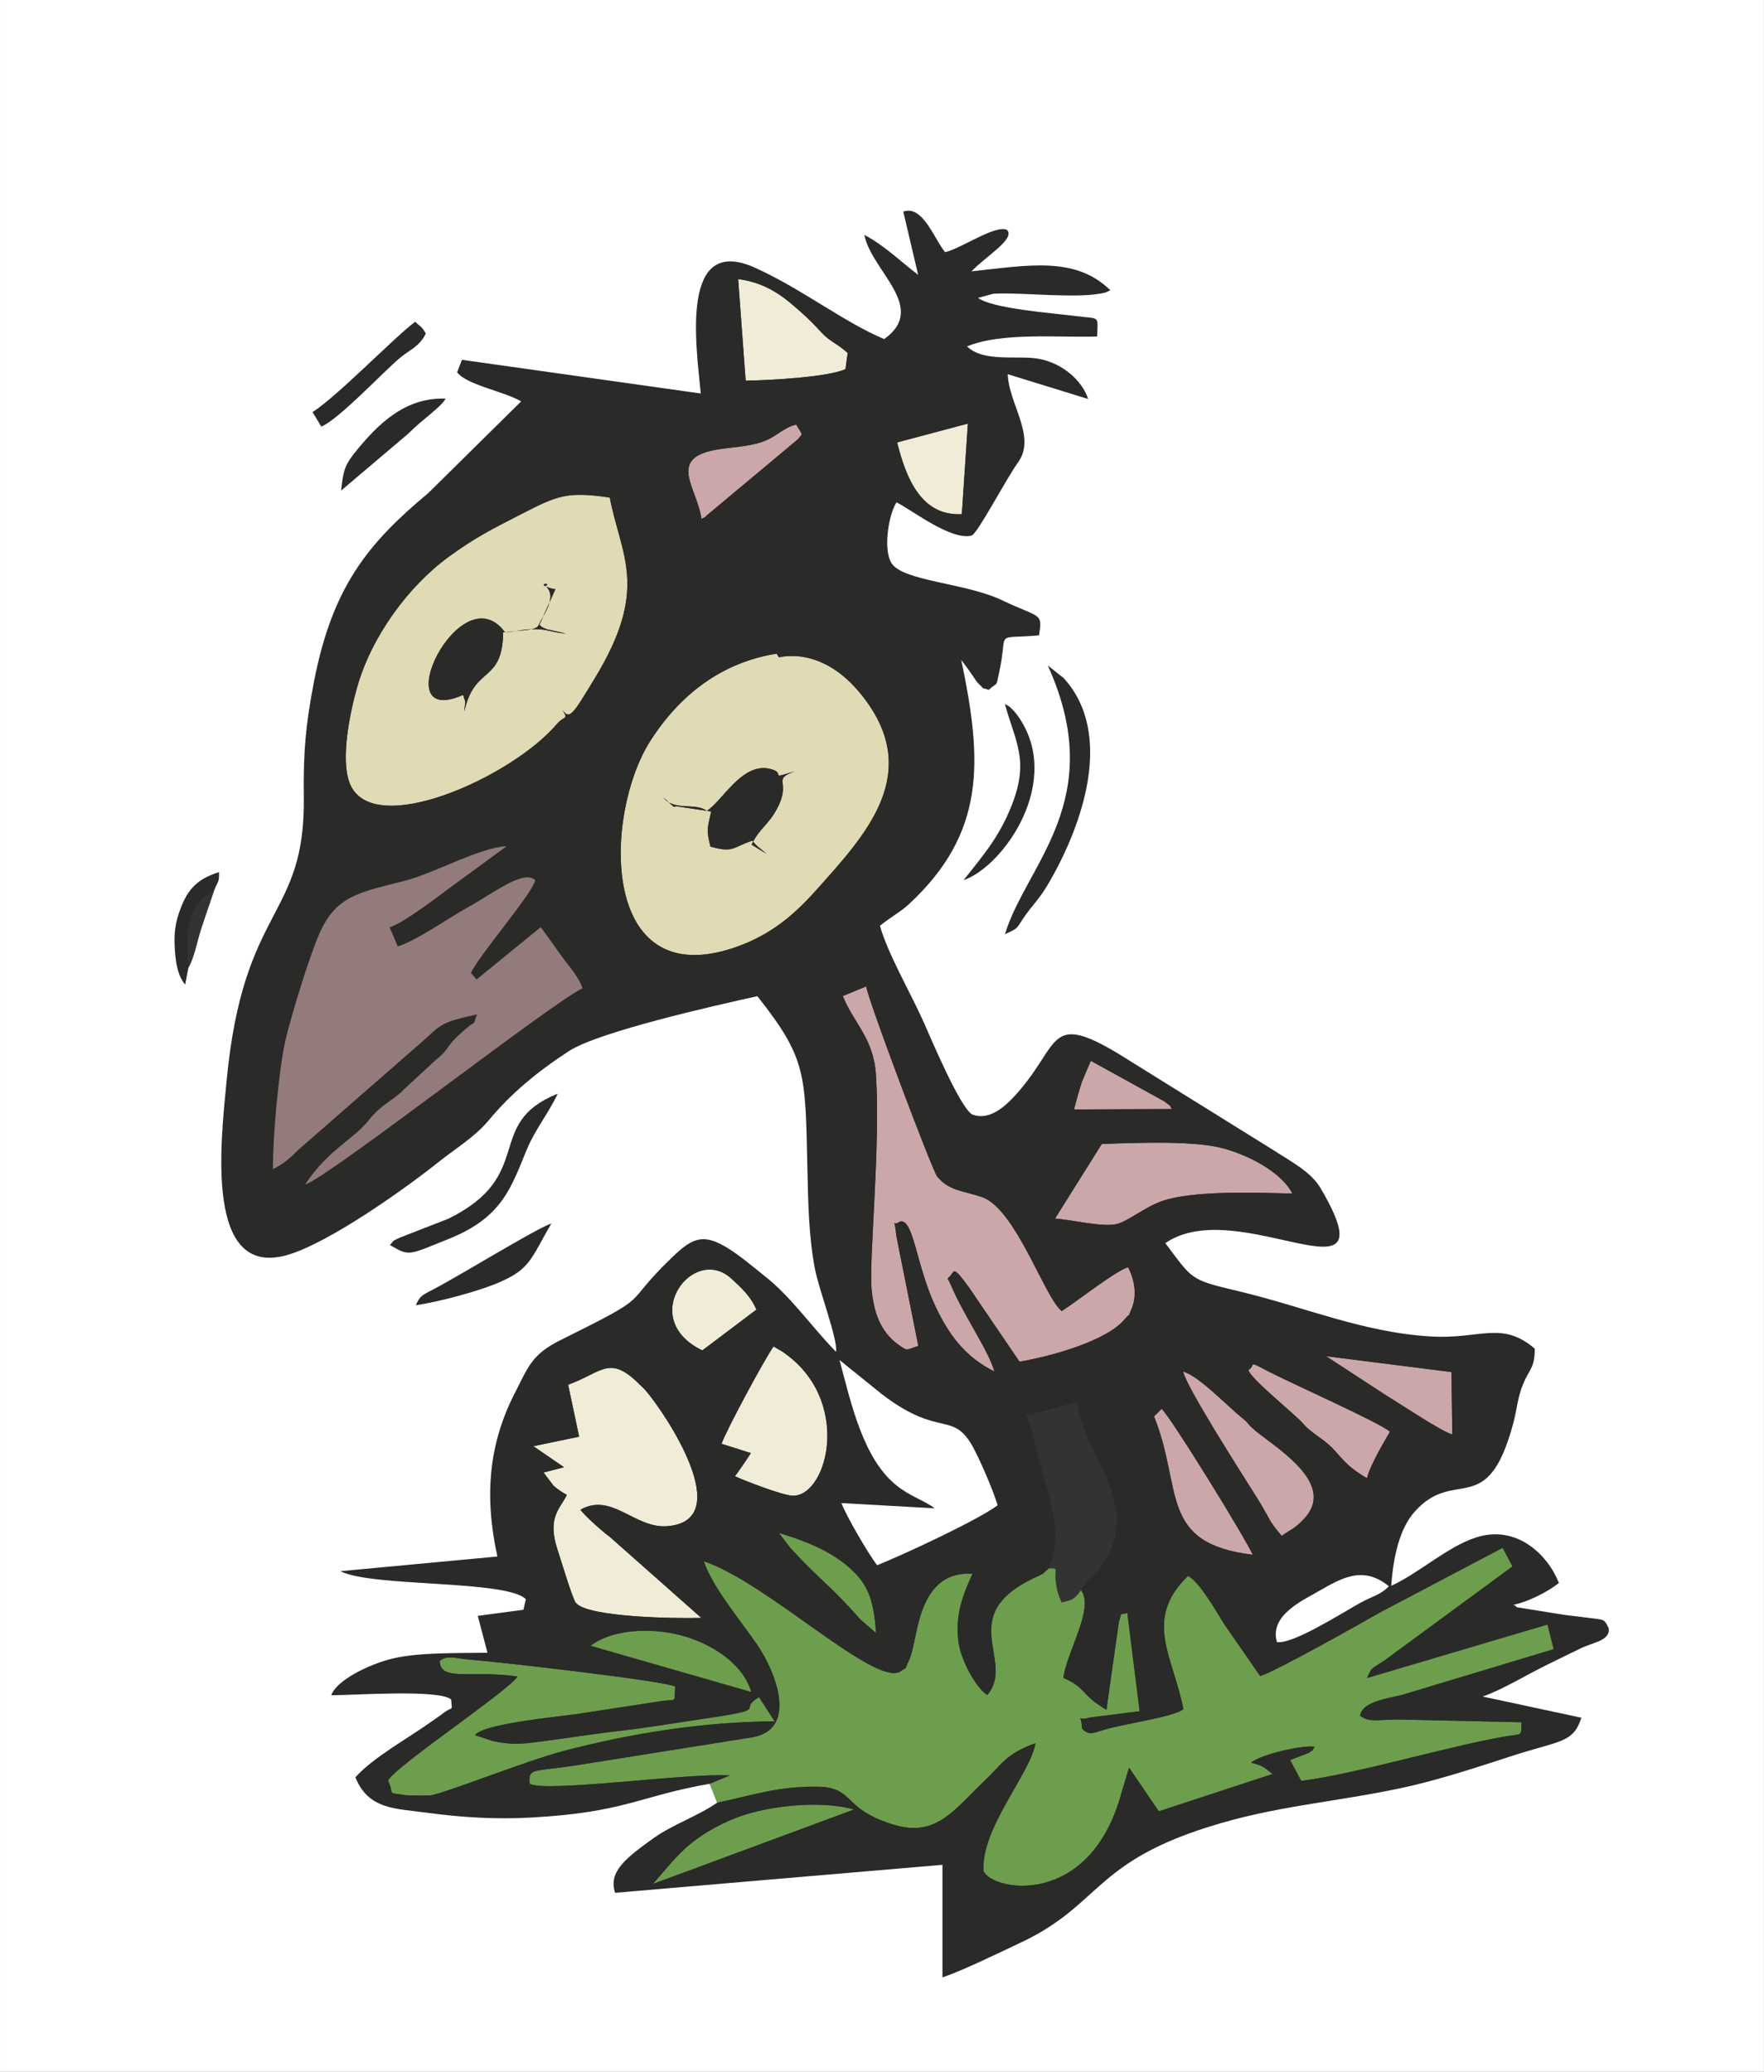 <svg xmlns="http://www.w3.org/2000/svg" width="681.25" height="800" viewBox="0 0 19226 22578" shape-rendering="geometricPrecision" image-rendering="optimizeQuality" fill-rule="evenodd" clip-rule="evenodd"><rect x="0" y="0" width="19226" height="22578" fill="#333333" stroke="none"/><g fill="#f0ecd7"><path d="m6192 15090l120 566-499 104 334 229-223 58 109 144c53 45 87 67 145 99-70 149-220 243-101 600 32 96 161 528 198 576 123 159 1097 174 1369 165l-1000-885c-77-55-278-234-317-294 339-192 590 204 940 180 775-54-18-1235-231-1480-47-53-16-16-70-70-324-321-401-128-774 8"/><path d="m7864 15734l320 101-86 129c-37 51-47 71-88 123 74 37 524 213 635 213 383-4 647-1061-123-1574l-91-53c-101 143-518 917-567 1061"/><path d="m8127 4148c242-2 905-38 1088-126l24-176c-123-108-189-122-277-214-93-99-147-157-248-245-162-142-345-303-669-346l82 1107"/><path d="m7655 14716l589-444c-60-144-164-238-271-337-415-384-1035 437-318 781"/><path d="m9778 4821c96 388 263 806 705 782l66-987-771 205"/></g><g fill="#cba7aa"><path d="m9186 10854c114 291 334 454 361 856 51 777-76 2002-48 2328 21 252 91 473 296 618 101 71 75 55 214 11l-240-1200c-21-240-51-84 36-154 150-49 180 470 384 909 151 324 328 563 649 724-60-223-342-625-473-940-33-80-50-62-15-94 59-59 29-131 210 116l552 811c310-52 942-217 1147-463 77-93 16 18 72-107 65-148 36-324-36-459-128 33-573 383-724 478l-35-37c-22-29-21-26-45-61-189-290-470-1038-791-1146-219-73-352-65-485-222-51-59-753-1920-774-2073l-255 105"/><path d="m11499 13279c182 14 515 95 668 61 123-27 307-185 500-252 342-118 1036-91 1419-81-121-239-503-436-800-504-323-74-926-48-1277-37l-510 813"/><path d="m13970 16737c105-76 141-74 248-191 367-401-375-803-570-985-67-63-27-42-105-105-163-131-482-467-648-509 39 174 624 1087 791 1353 56 88 76 125 131 222 30 53 24 48 67 109 6 8 25 34 32 42l35 42c4 5 13 15 19 22"/><path d="m13608 14928c-1 78 516 493 589 579 105 124 234 171 343 293 121 135 172 199 359 309 32-138 184-391 250-507-112-101-1084-529-1363-677-192-102-95-45-178 3"/><path d="m12578 15435c320 795 44 1383 1076 1508-75-173-892-1500-993-1590l-83 82"/><path d="m7645 5655c113-59 7-1 72-50l983-821c43-67 61-22-22-157-145 33-207 131-371 188-152 54-344 57-509 87-528 97-196 421-153 753"/><path d="m15829 15632l-9-680-1367-173 670 437c151 90 592 387 706 416"/><path d="m11706 12090l1069-4c-44-57 18-6-83-83l-803-443-98 231c-32 101-59 195-85 299"/></g><g fill="#e0dab5"><path d="m8192 9205l162 99c-78-69-99-70-153-143-223 73-199 136-458 65-46-186-32-201 8-383l-380-57c-9 2-19 6-27 7l-112-101c112 150 349 51 471 144 162-94 378-524 680-459 207 44-35 127 282 27-258 95-42 104-187 391-99 197-202 228-286 410m275-2082c-600 93-1059 449-1380 952-509 800-554 2748 913 2253 437-148 693-401 910-643 533-597 1157-1264 483-2109-439-553-898-410-903-413l-16-24c-1-1-4-11-7-16"/><path d="m5944 6385c82-34-118-30 55 25l42 10c1-4 8 0 12 1l-174 388c48 39 12 17 79 48l211 47c-149-9-196-49-348-48-137 1-198 32-337 34-9 564-311 353-424 865l11-106c-1-6-5-20-6-24-1-6-9-13-9-25-1-13-6-18-11-26-863 377-22-1335 458-685 414-38 337-33 401-143 72-123 149-274 40-361m166 1317c94 166 125 95 370-306 603-987 288-1336 166-1974-471-70-574-20-970 183-338 173-490 250-778 457-449 325-851 878-1006 1428-77 270-184 782-81 1045 244 621 1764-65 2254-640 95-112 141-34 45-193"/></g><g fill="#6d9e4d"><path d="m11783 17329c-74 95-75 102-212 134-34-72-46-115-59-189-33-191 43-183-82-182-93 79-22 38-160 104-871 414-193 903-510 1276-121-79-290-378-315-590-35-301 55-509 154-731-520-38-586 531-637 751-15 66-26 128-54 189-64 137-3 54-97 125-280 164-1456-977-2140-1202 94 282 396 640 582 910 192 278 451 910-42 1006l-1952 311c-454 68-500 22-487 197 171 101 1740-121 2181-90l-219 91 82 206c400-83 667-183 1112-174 242 6 294 113 418 218 105 89 268 162 428 205 448 120 635-186 991-521 136-129 201-264 520-376-47 319-599 931-565 1394 102 222 1168 405 1506-863l80-265 324 476 1240-407c-107-85-110-91-234-123 108-94 575-195 692-174-53 82 3 16-60 65l-207 80 121 227c572-69 1593-374 2206-481 216-38 187 7 196-158l-1344-30c-221 1-321 35-416-41 26-169 346-190 495-238l1615-487-67-269-1967 583c56-118 19-79 194-194l1391-1022-107-203-1344 708c-214 123-1125 636-1299 690l-391-565c-79-125-276-473-397-526-491 480-158 881-49 1453-121 85-590 148-832 214-143 39-191 81-272-3-12-199-70-70 75-120l552-70-134-1070c-103 25-51-15-91 88l-137 966c-293-173-212-236-469-347 32-274 341-758 193-956"/><path d="m4793 18098c-2 233 350 98 847 172-101 159-1332 978-1411 1133 77 171-21 126 174 158 43 7 237 8 284 5 119-8 1060-381 1449-483 749-196 1518-318 2307-325l-170-263c-265 155 194 120-707 251-271 40-545 86-802 115-263 30-541 74-809 109-237 31-351 54-586 2l-192-63c87-126 923-202 1117-231l893-137c204-33 157 32 172-161-90-59-1859-263-2225-293-176-14-255-55-341 11"/><path d="m9309 19719c-377-107-1001-41-1358 120-462 207-584 408-836 692l2194-812"/><path d="m6435 17935l1753 504c-77-278-373-494-699-599-323-103-784-106-1054 95"/><path d="m9548 17796c-27-398-102-556-323-740-187-155-449-267-735-350l120 158c333 365 417 387 765 782l173 150"/></g><g fill="#2a2a28"><path d="m7115 20531c252-284 374-485 836-692 357-161 981-227 1358-120l-2194 812m-1475-2261c-497-74-849 61-847-172 86-66 165-25 341-11 366 30 2135 234 2225 293-15 193 32 128-172 161l-893 137c-194 29-1030 105-1117 231l192 63c235 52 349 29 586-2 268-35 546-79 809-109 257-29 531-75 802-115 901-131 442-96 707-251l170 263c-789 7-1558 129-2307 325-389 102-1330 475-1449 483-47 3-241 2-284-5-195-32-97 13-174-158 79-155 1310-974 1411-1133m795-335c270-201 731-198 1054-95 326 105 622 321 699 599l-1753-504m7482-41c-81-287 266-445 457-555 250-143 483-281 763-53-86 93-179 108-313 182-228 128-741 455-907 426m-4542-248c-348-395-432-417-765-782l-120-158c286 83 548 195 735 350 221 184 296 342 323 740l-173-150m-1511-1912c49-144 466-918 567-1061l91 53c770 513 506 1570 123 1574-111 0-561-176-635-213 41-52 51-72 88-123l86-129-320-101m4797-381c101 90 918 1417 993 1590-1032-125-756-713-1076-1508l83-82m-5017 2278c-272 9-1246-6-1369-165-37-48-166-480-198-576-119-357 31-451 101-600-58-32-92-54-145-99l-109-144 223-58-334-229 499-104-120-566c373-136 450-329 774-8 54 54 23 17 70 70 213 245 1006 1426 231 1480-350 24-601-372-940-180 39 60 240 239 317 294l1000 885m6574-1085c-107 117-143 115-248 191-6-7-15-17-19-22l-35-42c-7-8-26-34-32-42-43-61-37-56-67-109-55-97-75-134-131-222-167-266-752-1179-791-1353 166 42 485 378 648 509 78 63 38 42 105 105 195 182 937 584 570 985m-21-1039c-73-86-590-501-589-579 83-48-14-105 178-3 279 148 1251 576 1363 677-66 116-218 369-250 507-187-110-238-174-359-309-109-122-238-169-343-293m-4010 930c-122-92-258-124-413-247-371-294-501-914-624-1369l460 371c659 506 783 147 1023 632 75 151 194 424 240 580-220 164-1032 541-1313 653-98-126-341-545-389-677l1016 57m5642-805c-114-29-555-326-706-416l-670-437 1367 173 9 680m-8174-916c-717-344-97-1165 318-781 107 99 211 193 271 337l-589 444m4354-2250c351-11 954-37 1277 37 297 68 679 265 800 504-383-10-1077-37-1419 81-193 67-377 225-500 252-153 34-486-47-668-61l510-813m-303-376c26-104 53-198 85-299l98-231 803 443c101 77 39 26 83 83l-1069 4m-1911 2566c-205-145-275-366-296-618-28-326 99-1551 48-2328-27-402-247-565-361-856l255-105c21 153 723 2014 774 2073 133 157 266 149 485 222 321 108 602 856 791 1146 24 35 23 32 45 61l35 37c151-95 596-445 724-478 72 135 101 311 36 459-56 125 5 14-72 107-205 246-837 411-1147 463l-552-811c-181-247-151-175-210-116-35 32-18 14 15 94 131 315 413 717 473 940-321-161-498-400-649-724-204-439-234-958-384-909-87 70-57-86-36 154l240 1200c-139 44-113 60-214-11m-6820-1915c-5-319 64-1098 137-1408 62-267 259-907 366-1152 185-424 435-454 936-583 324-84 818-364 1107-376l-613 449c-141 103-514 392-662 434l89 208c203-60 549-307 758-422 300-165 604-413 739-302-4 120-610 816-699 1014l61 71 697-568c7 7 16 16 20 21l227 316c78 105 171 207 211 327-295 127-2781 2069-3023 2138 251-382 524-486 695-703 136-172 272-217 377-329l348-322c188-151 72-122 346-355 108-91 52 1 107-145-440 99-369 103-666 357l-1300 1135c-69 75-154 143-258 195m5492-5618c3 5 6 15 7 16l16 24c5 3 464-140 903 413 674 845 50 1512-483 2109-217 242-473 495-910 643-1467 495-1422-1453-913-2253 321-503 780-859 1380-952m-2357 579c96 159 50 81-45 193-490 575-2010 1261-2254 640-103-263 4-775 81-1045 155-550 557-1103 1006-1428 288-207 440-284 778-457 396-203 499-253 970-183 122 638 437 987-166 1974-245 401-276 472-370 306m4439-3086l-66 987c-442 24-609-394-705-782l771-205m-2904 1039c-43-332-375-656 153-753 165-30 357-33 509-87 164-57 226-155 371-188 83 135 65 90 22 157l-983 821c-65 49 41-9-72 50m1570-1633c-183 88-846 124-1088 126l-82-1107c324 43 507 204 669 346 101 88 155 146 248 245 88 92 154 106 277 214l-24 176m-1481 15417l219-91c-441-31-2010 191-2181 90-13-175 33-129 487-197l1952-311c493-96 234-728 42-1006-186-270-488-628-582-910 684 225 1860 1366 2140 1202 94-71 33 12 97-125 28-61 39-123 54-189 51-220 117-789 637-751-99 222-189 430-154 731 25 212 194 511 315 590 317-373-361-862 510-1276 138-66 67-25 160-104 175-430-8-784-127-1266-39-155-63-290-120-410 144-12 407-104 564-141 11 481 628 1019 354 1624-113 250-211 248-318 430 148 198-161 682-193 956 257 111 176 174 469 347l137-966c40-103-12-63 91-88l134 1070-552 70c-145 50-87-79-75 120 81 84 129 42 272 3 242-66 711-129 832-214-109-572-442-973 49-1453 121 53 318 401 397 526l391 565c174-54 1085-567 1299-690l1344-708 107 203-1391 1022c-175 115-138 76-194 194l1967-583 67 269-1615 487c-149 48-469 69-495 238 95 76 195 42 416 41l1344 30c-9 165 20 120-196 158-613 107-1634 412-2206 481l-121-227 207-80c63-49 7 17 60-65-117-21-584 80-692 174 124 32 127 38 234 123l-1240 407-324-476-80 265c-338 1268-1404 1085-1506 863-34-463 518-1075 565-1394-319 112-384 247-520 376-356 335-543 641-991 521-160-43-323-116-428-205-124-105-176-212-418-218-445-9-712 91-1112 174-210 146-487 239-694 387-296 213-495 363-418 595l3568-305v1227c225-76 610-265 846-376 932-436 780-930 2326-1343 673-179 1390-227 2068-401 318-82 635-185 947-287 536-176 688-141 777-423l-1076-231c207-70 491-243 706-348 127-62 228-111 356-174 146-71 329-86 312-221-50-108-52-91-208-113-94-13-187-22-283-35l-492-79c-8-3-24-1-29-14-6-12-20-8-29-14 165-37 363-134 498-239-119-305-458-641-905-496-313 102-627 393-922 526 22-322 93-625 253-805 442-499 793 99 1078-971 39-147 47-282 106-422 71-172 127-173 127-386-362-309-593-100-1136-133-747-45-1390-328-2108-497-518-122-483-123-783-520 799-549 2484 750 1693-598-104-178-320-289-509-412l-1697-1055c-746-449-639-115-1063 386-124 147-319 359-531 276-136-87-441-813-527-1006-137-309-392-746-476-1049 116-95 223-151 306-227 850-782 812-1564 580-2670 36 47 83 110 134 185 22 31 29 51 62 81 70 63-2 25 104 60 102-96 75-13 114-194 102-469-70-355 434-400 38-253 20-182-404-383-408-194-1095-206-1209-412-90-162-20-538 60-655 184 96 599 420 819 362 73-36 355-585 510-805 194-276-108-634-117-953l876 270c-67-205-281-390-538-438-228-42-597 43-782-135 380-157 991-94 1418-108 7-236 37-188-235-223-252-32-910-81-1063-198l167-45c331-18 940 62 1224-14l51-24c-380-373-891-273-1513-206 156-165 483-355 386-452-127-59-500 204-674 243-118-141-243-518-456-442l162 689c-184-140-372-324-586-435 76 394 699 791 216 1135-440-184-902-550-1409-778-822-370-640 853-590 1371l-2603-367-53 136c105 139 514 208 698 317l-1012 999c-656 547-1048 1020-1249 2071-88 459-114 755-108 1234 20 1346-659 1165-842 3106-63 665-240 2146 657 1894 468-132 1330-756 1643-1006 188-151 409-283 559-465 242-291 523-524 870-751 323-211 1575-494 2057-600 536 681 522 835 545 1881 8 359 14 742 83 1095 45 231 251 769 229 899-270-275-488-600-786-832-97-76-196-161-297-233-351-250-469-189-708 40-579 556-145 368-1216 900-309 154-346 287-492 571-286 555-337 1125-192 1785l-1711 160c344 177 1805 92 2021 305l-26 115-498 67 106 402c-309 5-742-6-1030 62-257 61-615 236-673 401 230 1 1185-68 1307 47 10 142 22 66-80 144-62 47-91 64-144 102-237 171-625 383-820 601 144 355 436 339 786 387 370 51 753 73 1127 52 1029-56 1176-233 1948-368"/><path d="m10953 10180c184-79 112-68 268-266 103-130 139-169 220-309 355-616 706-1608 152-2216l-173-137c665 1467-233 2162-467 2928"/><path d="m5944 6385c109 87 32 238-40 361-64 110 13 105-401 143-480-650-1321 1062-458 685 5 8 10 13 11 26 0 12 8 19 9 25 1 4 5 18 6 24l-11 106c113-512 415-301 424-865 139-2 200-33 337-34 152-1 199 39 348 48l-211-47c-67-31-31-9-79-48l174-388c-4-1-11-5-12-1l-42-10c-173-55 27-59-55-25"/><path d="m8192 9205c84-182 187-213 286-410 145-287-71-296 187-391-317 100-75 17-282-27-302-65-518 365-680 459-122-93-359 6-471-144l112 101c8-1 18-5 27-7l380 57c-40 182-54 197-8 383 259 71 235 8 458-65 54 73 75 74 153 143l-162-99"/><path d="m4250 13568c216 126 197 111 641-67 591-236 681-568 855-984 87-207 234-389 333-599-815 328-226 886-1192 1363l-534 208c-90 47-45 13-103 79"/><path d="m4532 14224c259-38 698-155 929-258 317-142 326-249 548-633-179 62-986 562-1298 724-120 62-137 72-179 167"/><path d="m3718 5346l729-618c181-180 350-281 410-384-450-17-749 290-987 585-115 144-130 204-152 417"/><path d="m3406 4491l96 158c187-75 685-606 856-748 107-89 215-125 283-267-52-90-63-72-115-128-218 159-849 813-1120 985"/><path d="m10502 9592c440-151 1100-1093 585-1800-15-21-38-47-54-62-67-61 14-2-81-59 113 412 269 611 76 1102-143 365-333 571-526 819"/><path d="m2053 10548c-35-472-11-672 282-847 41-105 55-82 52-197-257 80-357 206-440 455-47 138-51 264-40 411 10 140 35 271 111 359l35-181"/></g><g fill="#fff"><path d="m4532 14224c42-95 59-105 179-167 312-162 1119-662 1298-724-222 384-231 491-548 633-231 103-670 220-929 258m-282-656c58-66 13-32 103-79l534-208c966-477 377-1035 1192-1363-99 210-246 392-333 599-174 416-264 748-855 984-444 178-425 193-641 67m-1915-3867c-49 151-100 290-144 428-46 145-71 301-138 419l-35 181c-76-88-101-219-111-359-11-147-7-273 40-411 83-249 183-375 440-455 3 115-11 92-52 197m8167-109c193-248 383-454 526-819 193-491 37-690-76-1102 95 57 14-2 81 59 16 15 39 41 54 62 515 707-145 1649-585 1800m451 588c234-766 1132-1461 467-2928l173 137c554 608 203 1600-152 2216-81 140-117 179-220 309-156 198-84 187-268 266m-7235-4834c22-213 37-273 152-417 238-295 537-602 987-585-60 103-229 204-410 384l-729 618m-312-855c271-172 902-826 1120-985 52 56 63 38 115 128-68 142-176 178-283 267-171 142-669 673-856 748l-96-158m4410 15154l-82-206c-772 135-919 312-1948 368-374 21-757-1-1127-52-350-48-642-32-786-387 195-218 583-430 820-601 53-38 82-55 144-102 102-78 90-2 80-144-122-115-1077-46-1307-47 58-165 416-340 673-401 288-68 721-57 1030-62l-106-402 498-67 26-115c-216-213-1677-128-2021-305l1711-160c-145-660-94-1230 192-1785 146-284 183-417 492-571 1071-532 637-344 1216-900 239-229 357-290 708-40 101 72 200 157 297 233 298 232 516 557 786 832 22-130-184-668-229-899-69-353-75-736-83-1095-23-1046-9-1200-545-1881-482 106-1734 389-2057 600-347 227-628 460-870 751-150 182-371 314-559 465-313 250-1175 874-1643 1006-897 252-720-1229-657-1894 183-1941 862-1760 842-3106-6-479 20-775 108-1234 201-1051 593-1524 1249-2071l1012-999c-184-109-593-178-698-317l53-136 2603 367c-50-518-232-1741 590-1371 507 228 969 594 1409 778 483-344-140-741-216-1135 214 111 402 295 586 435l-162-689c213-76 338 301 456 442 174-39 547-302 674-243 97 97-230 287-386 452 622-67 1133-167 1513 206l-51 24c-284 76-893-4-1224 14l-167 45c153 117 811 166 1063 198 272 35 242-13 235 223-427 14-1038-49-1418 108 185 178 554 93 782 135 257 48 471 233 538 438l-876-270c9 319 311 677 117 953-155 220-437 769-510 805-220 58-635-266-819-362-80 117-150 493-60 655 114 206 801 218 1209 412 424 201 442 130 404 383-504 45-332-69-434 400-39 181-12 98-114 194-106-35-34 3-104-60-33-30-40-50-62-81-51-75-98-138-134-185 232 1106 270 1888-580 2670-83 76-190 132-306 227 84 303 339 740 476 1049 86 193 391 919 527 1006 212 83 407-129 531-276 424-501 317-835 1063-386l1697 1055c189 123 405 234 509 412 791 1348-894 49-1693 598 300 397 265 398 783 520 718 169 1361 452 2108 497 543 33 774-176 1136 133 0 213-56 214-127 386-59 140-67 275-106 422-285 1070-636 472-1078 971-160 180-231 483-253 805 295-133 609-424 922-526 447-145 786 191 905 496-135 105-333 202-498 239 9 6 23 2 29 14 5 13 21 11 29 14l492 79c96 13 189 22 283 35 156 22 158 5 208 113 17 135-166 150-312 221-128 63-229 112-356 174-215 105-499 278-706 348l1076 231c-89 282-241 247-777 423-312 102-629 205-947 287-678 174-1395 222-2068 401-1546 413-1394 907-2326 1343-236 111-621 300-846 376v-1227l-3568 305c-77-232 122-382 418-595 207-148 484-241 694-387m-7816 2933h19226v-22578h-19226v22578"/><path d="m10187 16437l-1016-57c48 132 291 551 389 677 281-112 1093-489 1313-653-46-156-165-429-240-580-240-485-364-126-1023-632l-460-371c123 455 253 1075 624 1369 155 123 291 155 413 247"/><path d="m13917 17894c166 29 679-298 907-426 134-74 227-89 313-182-280-228-513-90-763 53-191 110-538 268-457 555"/></g><path d="m2975 12741c104-52 189-120 258-195l1300-1135c297-254 226-258 666-357-55 146 1 54-107 145-274 233-158 204-346 355l-348 322c-105 112-241 157-377 329-171 217-444 321-695 703 242-69 2728-2011 3023-2138-40-120-133-222-211-327l-227-316c-4-5-13-14-20-21l-697 568-61-71c89-198 695-894 699-1014-135-111-439 137-739 302-209 115-555 362-758 422l-89-208c148-42 521-331 662-434l613-449c-289 12-783 292-1107 376-501 129-751 159-936 583-107 245-304 885-366 1152-73 310-142 1089-137 1408" fill="#937b7c"/></svg>